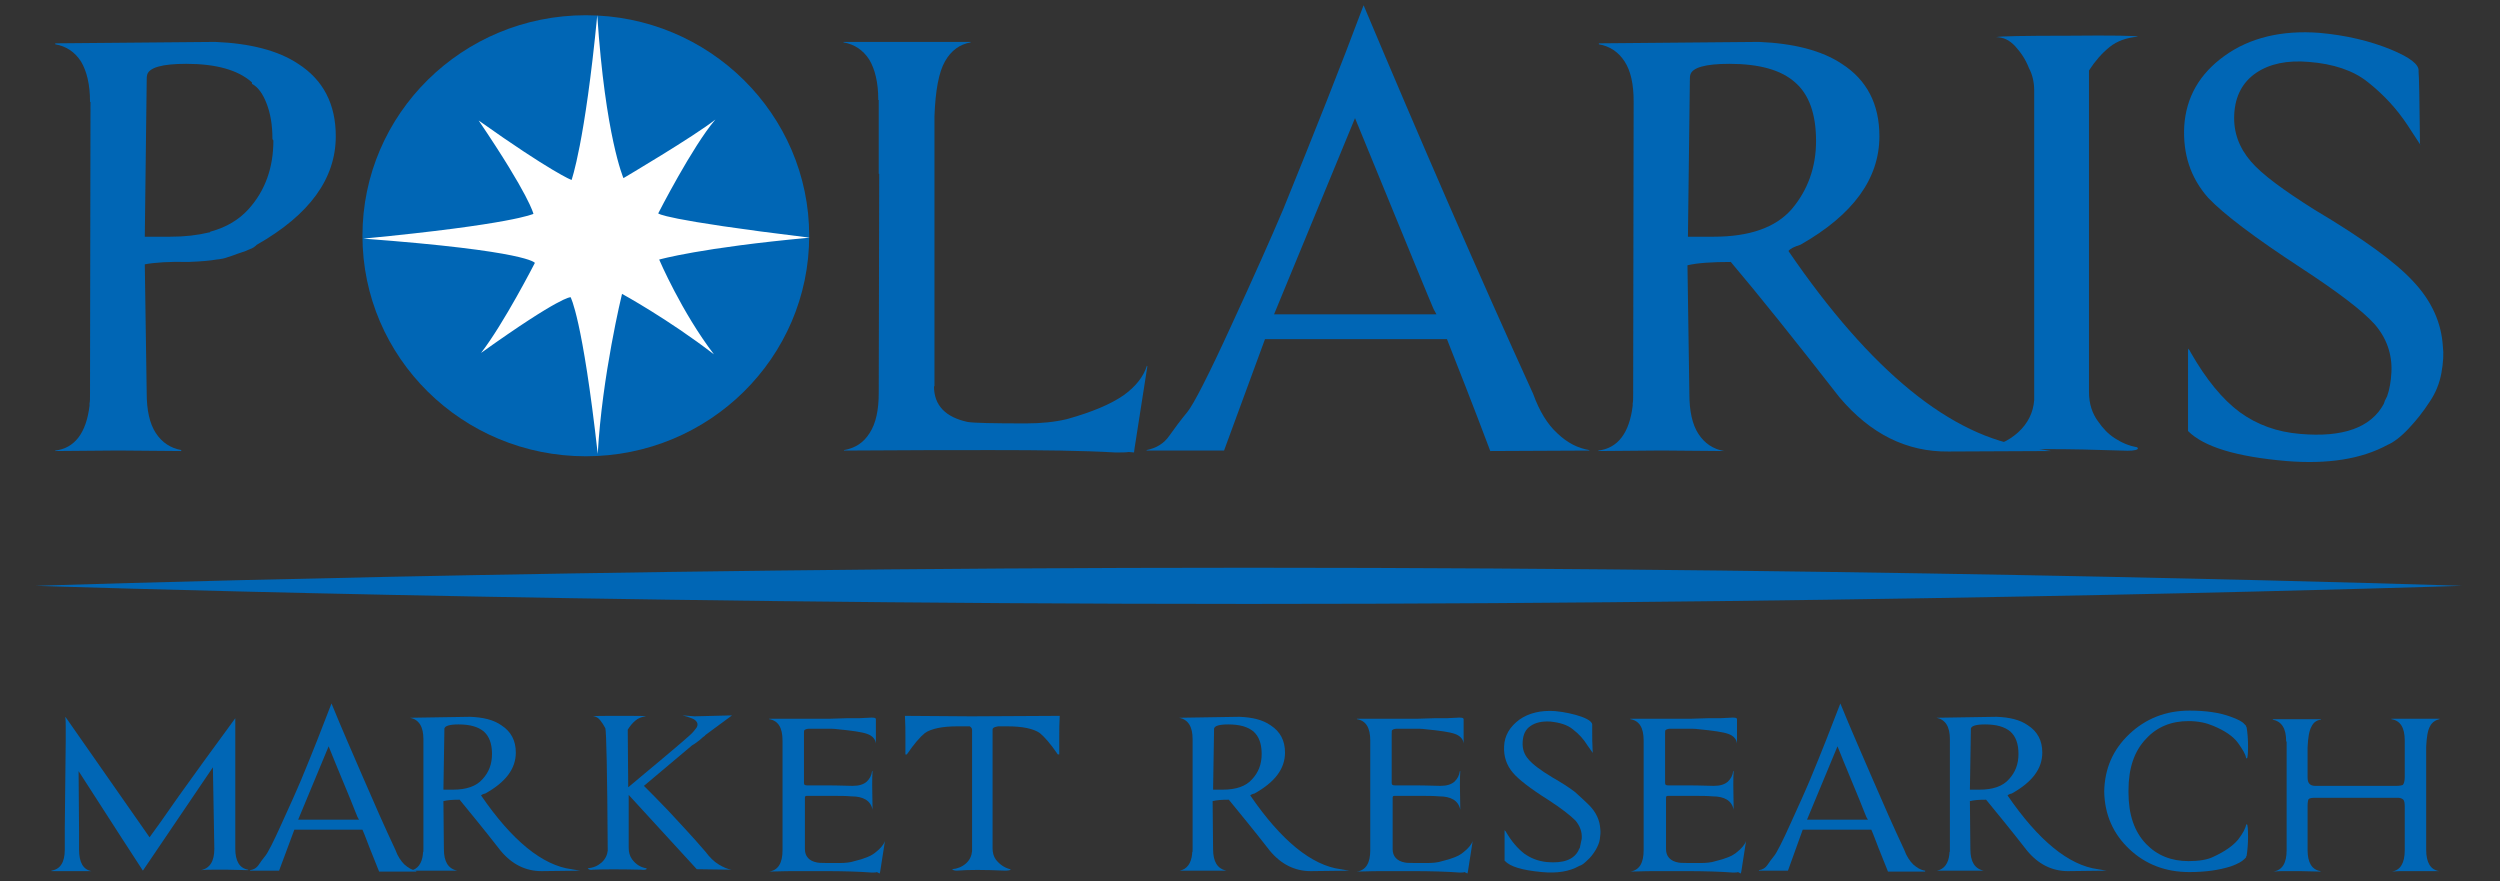 <?xml version="1.0" encoding="UTF-8"?>
<!-- Generator: Adobe Illustrator 19.0.0, SVG Export Plug-In . SVG Version: 6.00 Build 0)  -->
<svg version="1.1" id="Layer_1" xmlns="http://www.w3.org/2000/svg" xmlns:xlink="http://www.w3.org/1999/xlink" x="0px" y="0px" viewBox="0 0 524.9 185" style="enable-background:new 0 0 524.9 185;" xml:space="preserve">
<rect x="0" y="0" width="524.9" height="185" fill="#333333" stroke="none"/>
<style type="text/css">
	.st0{fill:#0066B5;}
	.st1{fill:#FFFFFF;}
</style>
<g>
	<g>
		<path class="st0" d="M38,94.7l-11.7-0.1h-3l-11.7,0.1v-0.1c4.1-0.5,6.5-3.7,7.2-9.4v-0.5c0.1-0.4,0.1-1.1,0.1-2l0.1-61.3h-0.1    v-0.1c0-3.6-0.7-6.4-1.9-8.4c-1.3-2-3.1-3.2-5.4-3.6V9.1l33.6-0.3c7.3,0.3,13.2,1.8,17.4,4.6c5.3,3.4,7.9,8.5,7.9,15.2    c0,8.9-5.5,16.5-16.6,22.8c-0.4,0.4-0.8,0.7-1.4,0.9c-0.6,0.3-1.2,0.5-1.8,0.7c-0.6,0.2-1.2,0.4-1.7,0.6c-0.5,0.2-0.9,0.3-1.2,0.4    c-0.5,0.2-1.3,0.4-2.4,0.5c-1.1,0.2-3,0.4-5.9,0.5c-3.9-0.1-7,0.1-9.1,0.5l0.4,27c0,3.6,0.6,6.4,1.9,8.4c1.3,2,3.1,3.2,5.4,3.6    v0.1H38z M57.2,29.2v-0.1c0-2.8-0.4-5.2-1.2-7.3c-0.8-2.1-1.8-3.5-3.1-4.2v-0.3c-2.9-2.6-7.5-3.9-13.8-3.9c-5.1,0-7.8,0.8-8.2,2.3    c-0.1,0.4-0.1,0.8-0.1,1.3l-0.4,32.7h5.4c3,0,5.6-0.3,8.1-0.9c0.1,0,0.2,0,0.2-0.1c0,0,0.1-0.1,0.2-0.1c3.3-0.9,5.9-2.5,7.9-4.7    c3.5-3.9,5.2-8.7,5.2-14.4L57.2,29.2z"/>
		<path class="st0" d="M196.1,81.1c0,4,2.4,6.5,7.1,7.5c1.2,0.2,5.2,0.3,12.2,0.3c3.2,0,6.1-0.3,8.6-0.9c5.4-1.5,9.3-3.2,11.9-5    c2.5-1.8,4.2-3.9,4.9-6.2l0.1,0.1l-2.7,17.3l-0.1,0.8l-1.1-0.1c-0.6,0.1-1.6,0.1-2.8,0.1c-6.8-0.4-15.5-0.5-26-0.5    c-7.7,0-18,0-31,0.1v-0.1c2.3-0.4,4.1-1.5,5.4-3.6c1.3-2,1.9-4.8,1.9-8.4l0.1-46h-0.1V21h-0.1v-0.1c0-3.6-0.7-6.4-1.9-8.4    c-1.3-2-3.1-3.2-5.4-3.6V8.8h26.7v0.1c-2.3,0.4-4.1,1.7-5.4,4c-1.3,2.3-2,6.1-2.2,11.5V81.1z"/>
		<path class="st0" d="M257,94.6h-16.2l-0.1-0.1c2.1-0.4,3.7-1.4,4.8-3c1.2-1.7,2.4-3.3,3.8-5c1.3-1.6,4.4-7.6,9.2-18.1    c4.8-10.4,8.4-18.5,10.9-24.4c6.5-16,12.2-30.3,16.9-42.9c12,28.5,23.8,55.7,35.6,81.6c1.3,3.6,3,6.4,5.1,8.3    c2.1,2,4.3,3.1,6.7,3.5v0.1l-20.8,0.1c-3.8-10.1-6.9-17.9-9.1-23.5h-38.2L257,94.6z M301,64.9c-0.3-0.6-5.8-14-16.5-40.1l-17,41.2    h34.1L301,64.9z"/>
	</g>
	<g>
		<path class="st0" d="M362.1,94.7h-0.1l-11.7-0.1h-3l-11.7,0.1v-0.1c4.1-0.5,6.5-3.7,7.2-9.4v-0.5c0.1-0.4,0.1-1.1,0.1-2l0.1-61.3    H343v-0.1c0-3.6-0.6-6.4-1.9-8.4c-1.3-2-3.1-3.2-5.4-3.6V9.1l33.6-0.3c7.3,0.3,13.2,1.8,17.4,4.6c5.3,3.4,7.9,8.5,7.9,15.2    c0,8.9-5.5,16.5-16.6,22.8c-1.3,0.4-2.1,0.8-2.5,1.3C392.8,78,409.7,91.7,426,93.9l4.6,0.8l-21.5,0.1c-8.8,0.1-16.4-3.7-22.9-11.4    C377,71.6,369.4,62.1,363.4,55c-3.9,0-7,0.2-9.1,0.7l0.4,27c0,3.6,0.6,6.4,1.9,8.4c1.3,2,3.1,3.2,5.4,3.6V94.7z M381.3,29.6    c0-5.7-1.5-9.8-4.4-12.3c-2.9-2.6-7.5-3.9-13.8-3.9c-5.1,0-7.8,0.8-8.2,2.3c-0.1,0.4-0.1,0.8-0.1,1.3l-0.4,32.7h5.4    c7.5,0,13-1.9,16.4-5.8C379.5,40,381.3,35.2,381.3,29.6z"/>
	</g>
	<g>
		<path class="st0" d="M448.9,7.7c-2.4,0.2-4.4,0.9-6,2.2c-1.6,1.3-3,2.9-4.3,4.9v67.5c0,2.5,0.7,4.6,2,6.3c0.9,1.3,2,2.5,3.4,3.4    s2.9,1.6,4.7,1.9c0.2,0.2,0.2,0.3,0.1,0.4c-0.4,0.3-1.5,0.4-3.4,0.3c-11.5-0.4-20.4-0.4-26.7,0c-1.3,0.1-2.2-0.1-2.7-0.5    c3-0.3,5.6-1.4,7.7-3.3c2.1-1.9,3.2-4.2,3.4-6.8V19c0-1.8-0.4-3.4-1.1-4.7c-0.7-1.8-1.7-3.3-2.9-4.6c-1.2-1.3-2.5-1.9-4-1.9    c0.7-0.2,5.8-0.3,15.2-0.3C443.8,7.4,448.6,7.5,448.9,7.7z"/>
	</g>
	<g>
		<path class="st0" d="M506.6,59c3.9,4.1,6,8.7,6.3,13.7c0.2,1.5,0.1,3.4-0.3,5.6c-0.4,2.2-1.2,4.2-2.5,6.1c-1.3,2-2.7,3.8-4.4,5.6    c-1.7,1.8-3.2,2.9-4.4,3.4c-5.5,3-12.6,4.1-21.2,3.4c-10.6-0.9-17.4-3-20.7-6.3V73.2c0.2,0.2,0.4,0.4,0.5,0.7    c3.3,5.8,6.8,10,10.3,12.6c3.7,2.7,7.9,4.2,12.7,4.6c9,0.8,14.9-1.3,17.6-6.3c0.1-0.4,0.3-0.9,0.7-1.6c0.5-1.4,0.8-3.1,0.9-5    c0.2-3.8-1-7.2-3.5-10.1c-2.5-2.8-7.6-6.7-15.4-11.8c-9.8-6.4-16.4-11.4-19.6-14.8c-3.7-4.2-5.3-9.2-5-15c0.4-6.1,3.2-11,8.5-14.8    c5.3-3.8,12-5.4,19.9-4.8c5.6,0.5,10.6,1.7,15,3.5c4.1,1.7,6,3.2,5.8,4.6c0.1,0.8,0.2,5.9,0.3,15.2c0.5,0.9-0.3-0.4-2.6-3.9    s-5.1-6.5-8.4-9.1c-3-2.4-7.2-3.8-12.3-4.2c-4.6-0.4-8.3,0.4-11.1,2.3c-2.8,1.9-4.4,4.8-4.6,8.7c-0.2,3.7,1,7,3.5,9.9    c2.3,2.7,6.8,6,13.3,10.1C496,50,502.9,55,506.6,59z"/>
	</g>
	<path class="st0" d="M169.9,49.5c0,25.6-21,46.3-46.9,46.3c-25.9,0-46.9-20.7-46.9-46.3s21-46.3,46.9-46.3   C148.9,3.2,169.9,24,169.9,49.5"/>
	<path class="st1" d="M120,37.8c0,0,2.8-7.7,5.4-34.6c1.7,25.5,5.5,34.2,5.5,34.2s14.9-8.8,19.3-12.3c-4.8,5.6-12,19.7-12,19.7   s0.5,1.3,31.8,5.1c-22.9,2.1-31.6,4.6-31.6,4.6s4.7,11,11.5,19.9c-9.6-7.4-19.3-12.7-19.3-12.7s-4.2,17.2-5.1,33.6   c-3.2-28.6-5.7-32.9-5.7-32.9s-2-0.3-18.8,11.7c4.8-6.2,11.3-18.9,11.3-18.9s-1.1-2.5-36-5.1c31.3-3,35.7-5.2,35.7-5.2   s-0.8-3.8-11.5-19.6C115.7,36.1,120,37.8,120,37.8"/>
	<path class="st0" d="M516.9,123c0,0-114.1,3.8-254.7,3.8C121.5,126.8,7.5,123,7.5,123s114-3.8,254.7-3.8   C402.9,119.2,516.9,123,516.9,123"/>
	<g>
		<path class="st0" d="M16.5,161.9l0.1,12.7v3.8c0,2.7,0.9,4.2,2.6,4.5h-8.4v-0.1c1.9-0.3,2.8-1.8,2.8-4.4V174l0.2-18.5    c0-1.1,0-2.1,0-2.9c0-0.8,0-1.5-0.1-2h0.1l17.6,25.2c1.1-1.5,3.2-4.4,6.1-8.6c3-4.2,6.9-9.6,11.9-16.4v27.4c0,2.6,0.9,4.1,2.7,4.4    v0.1l-4.3-0.1h-0.9c-0.6,0-1.4,0-2.2,0c-0.8,0-1.6,0-2.5,0.1c1.9-0.4,2.8-1.9,2.8-4.5l-0.3-17.1L30,182.8    C28.7,180.8,24.2,173.9,16.5,161.9z"/>
	</g>
	<g>
		<path class="st0" d="M58.6,182.8h-6.1v-0.1c0.8-0.1,1.4-0.5,1.8-1.1c0.4-0.6,0.9-1.3,1.4-1.9c0.5-0.6,1.7-2.9,3.4-6.7    c0.9-2,1.7-3.8,2.4-5.3c0.7-1.5,1.2-2.8,1.7-3.9c2.5-6,4.6-11.4,6.4-16.1c2.2,5.4,4.5,10.6,6.7,15.7c2.2,5.1,4.4,10.1,6.7,15    c0.5,1.4,1.2,2.4,1.9,3.1c0.8,0.7,1.6,1.2,2.5,1.3v0.2h-7.8c-0.8-1.9-1.4-3.6-2-5c-0.6-1.5-1-2.7-1.5-3.8H61.8L58.6,182.8z     M75.2,171.8c-0.1-0.1-0.6-1.4-1.6-3.9c-1-2.5-2.6-6.2-4.6-11.2l-6.4,15.4h12.8L75.2,171.8z"/>
	</g>
	<g>
		<path class="st0" d="M86.2,182.8c1.5-0.3,2.4-1.5,2.6-3.5V179c0.1-0.1,0.1-0.3,0.1-0.7v-23.1c0-2.6-0.9-4.1-2.8-4.5l12.6-0.2    c2.7,0.1,4.9,0.6,6.6,1.8c2,1.3,3,3.2,3,5.7c0,3.4-2.1,6.2-6.4,8.6c-0.5,0.1-0.8,0.3-0.9,0.4c6.5,9.5,12.9,14.7,19,15.5l1.8,0.3    l-8.1,0.1c-3.3,0-6.2-1.4-8.6-4.3c-3.5-4.5-6.4-8-8.6-10.7c-1.5,0-2.6,0.1-3.4,0.3l0.1,10.1c0,2.6,0.9,4.1,2.8,4.5H86.2z     M103.3,158.3c0-2.2-0.6-3.7-1.7-4.7c-1.2-1-2.9-1.5-5.3-1.5c-1.9,0-2.9,0.3-3,0.9v0.5l-0.2,12.3h2c2.8,0,4.9-0.7,6.2-2.2    C102.6,162.2,103.3,160.5,103.3,158.3z"/>
	</g>
	<g>
		<path class="st0" d="M132,166.9V178c0,0.9,0.2,1.7,0.7,2.4c0.8,1.1,1.8,1.7,3,1.9l0.1,0.1c-0.1,0.2-0.5,0.3-1.2,0.2    c-4.4-0.1-7.7-0.1-10.1,0c-0.5,0.1-0.9,0-1.1-0.3c1.2-0.1,2.1-0.5,2.9-1.2c0.8-0.7,1.2-1.6,1.3-2.5c-0.1-16.6-0.3-25.1-0.5-25.7    c-0.3-0.6-0.7-1.2-1.1-1.7c-0.4-0.5-0.9-0.8-1.5-0.8c0.2-0.1,2.1-0.1,5.6-0.1c3.6,0,5.4,0,5.5,0.1c-0.9,0.1-1.6,0.4-2.2,0.9    c-0.6,0.5-1.1,1.1-1.6,1.9l0.1,12.1c2.3-1.9,4.5-3.8,6.7-5.6c2.1-1.8,4.2-3.5,6.2-5.3c0.8-0.7,1.2-1.3,1.5-1.7    c0.2-0.4,0.2-0.8,0-1.1c-0.2-0.3-0.5-0.6-1.1-0.8c-0.5-0.2-1.1-0.4-1.9-0.6l2.5,0.2l7.9-0.2l-5.7,4.2h0.1    c-0.3,0.2-0.7,0.5-1.1,0.9c-0.5,0.4-1,0.8-1.7,1.2c-1.2,1-4.5,3.8-10.1,8.5c1.2,1.2,2.9,2.9,5.1,5.2c2.1,2.3,4.8,5.1,7.8,8.6    c0.9,1.2,1.8,2.1,2.8,2.7c1,0.6,1.9,1,2.7,1.1l-7.3-0.1L132,166.9z"/>
	</g>
	<g>
		<path class="st0" d="M184.1,183.1c-0.2,0.1-0.5,0.1-1.1,0.1c-2.6-0.2-5.9-0.3-9.8-0.3c-1.5,0-3.2,0-5.1,0c-1.9,0-4.1,0-6.6,0.1    c1.9-0.3,2.8-1.8,2.8-4.5v-23c0-2.7-0.9-4.2-2.8-4.5v-0.1h9.2c1.3,0,2.5,0,3.7,0c1.1,0,2.3-0.1,3.3-0.1h0.4c0.8,0,1.5,0,2.2,0    c0.7,0,1.3-0.1,2-0.1c1.1-0.1,1.6,0,1.6,0.3v5.1c-0.1-0.9-0.7-1.6-1.8-2c-1.1-0.4-3.2-0.7-6.3-1c-0.7-0.1-1.5-0.1-2.5-0.1    s-2.1,0-3.3,0c-0.5,0-0.9,0.1-1.1,0.3c-0.1,0.1-0.1,0.3-0.1,0.8v10.3c0,0.4,0.2,0.5,0.7,0.5c0.4,0,1.4,0,3,0c1.6,0,3.7,0,6.5,0.1    c1.4,0,2.3-0.3,3-0.9c0.6-0.6,1-1.3,1.1-2.2h0.1c-0.1,1.3-0.1,4,0,8.1c-0.4-1.9-1.9-2.8-4.5-2.8c-1.1-0.1-2.4-0.1-3.9-0.1    c-1.6,0-3.4,0-5.4,0c-0.3,0-0.4,0.1-0.4,0.4v10.8c0,1.5,0.9,2.5,2.6,2.8c0.3,0.1,1.8,0.1,4.6,0.1c1.2,0,2.3-0.1,3.2-0.4    c2.1-0.5,3.6-1.1,4.5-1.9c0.9-0.7,1.6-1.5,1.9-2.3l-1,6.4l-0.1,0.4L184.1,183.1z"/>
	</g>
	<g>
		<path class="st0" d="M222.5,150.3c-0.1,1.6-0.1,3-0.1,4.4c0,1.3,0,2.5,0,3.7h-0.3c-1.5-2.2-2.8-3.7-3.8-4.5    c-1.3-0.9-3.6-1.4-6.8-1.4h-1.9c-0.6,0.1-0.9,0.2-1.1,0.4c-0.1,0.1-0.1,0.2-0.1,0.4v24.8c0,0.9,0.2,1.7,0.7,2.4c0.8,1,1.8,1.7,3,2    l0.1,0.1c-0.1,0.1-0.5,0.2-1.2,0.2c-4.4-0.2-7.7-0.2-10.1,0c-0.5,0-0.8-0.1-1-0.3c1.1-0.1,2.1-0.5,2.9-1.2    c0.8-0.7,1.2-1.6,1.3-2.6v-25.4c0-0.4-0.2-0.6-0.5-0.8h-2.6c-3.2,0-5.5,0.5-6.8,1.4c-1,0.8-2.3,2.3-3.8,4.5h-0.3    c0-1.1,0-2.3,0-3.7c0-1.3,0-2.8-0.1-4.4l13.9,0.1L222.5,150.3z"/>
	</g>
	<g>
		<path class="st0" d="M247.7,182.8c1.5-0.3,2.4-1.5,2.6-3.5V179c0.1-0.1,0.1-0.3,0.1-0.7v-23.1c0-2.6-0.9-4.1-2.8-4.5l12.6-0.2    c2.7,0.1,4.9,0.6,6.6,1.8c2,1.3,3,3.2,3,5.7c0,3.4-2.1,6.2-6.4,8.6c-0.5,0.1-0.8,0.3-0.9,0.4c6.5,9.5,12.9,14.7,19,15.5l1.8,0.3    l-8.1,0.1c-3.3,0-6.2-1.4-8.6-4.3c-3.5-4.5-6.4-8-8.6-10.7c-1.5,0-2.6,0.1-3.4,0.3l0.1,10.1c0,2.6,0.9,4.1,2.8,4.5H247.7z     M264.9,158.3c0-2.2-0.6-3.7-1.7-4.7c-1.2-1-2.9-1.5-5.3-1.5c-1.9,0-2.9,0.3-3,0.9v0.5l-0.2,12.3h2c2.8,0,4.9-0.7,6.2-2.2    C264.2,162.2,264.9,160.5,264.9,158.3z"/>
	</g>
	<g>
		<path class="st0" d="M307.5,183.1c-0.2,0.1-0.5,0.1-1.1,0.1c-2.6-0.2-5.9-0.3-9.8-0.3c-1.5,0-3.2,0-5.1,0c-1.9,0-4.1,0-6.6,0.1    c1.9-0.3,2.8-1.8,2.8-4.5v-23c0-2.7-0.9-4.2-2.8-4.5v-0.1h9.2c1.3,0,2.5,0,3.7,0c1.1,0,2.3-0.1,3.3-0.1h0.4c0.8,0,1.5,0,2.2,0    c0.7,0,1.3-0.1,2-0.1c1.1-0.1,1.6,0,1.6,0.3v5.1c-0.1-0.9-0.7-1.6-1.8-2c-1.1-0.4-3.2-0.7-6.3-1c-0.7-0.1-1.5-0.1-2.5-0.1    s-2.1,0-3.3,0c-0.5,0-0.9,0.1-1.1,0.3c-0.1,0.1-0.1,0.3-0.1,0.8v10.3c0,0.4,0.2,0.5,0.7,0.5c0.4,0,1.4,0,3,0s3.7,0,6.5,0.1    c1.4,0,2.3-0.3,3-0.9c0.6-0.6,1-1.3,1.1-2.2h0.1c-0.1,1.3-0.1,4,0,8.1c-0.4-1.9-1.9-2.8-4.5-2.8c-1.1-0.1-2.4-0.1-3.9-0.1    c-1.6,0-3.4,0-5.4,0c-0.3,0-0.4,0.1-0.4,0.4v10.8c0,1.5,0.9,2.5,2.6,2.8c0.3,0.1,1.8,0.1,4.6,0.1c1.2,0,2.3-0.1,3.2-0.4    c2.1-0.5,3.6-1.1,4.5-1.9c0.9-0.7,1.6-1.5,1.9-2.3l-1,6.4l-0.1,0.4L307.5,183.1z"/>
	</g>
	<g>
		<path class="st0" d="M333.6,169c1.5,1.5,2.3,3.2,2.4,5.1c0.1,0.6,0,1.3-0.1,2.1c-0.1,0.8-0.5,1.6-0.9,2.3c-0.5,0.8-1,1.5-1.7,2.1    c-0.6,0.6-1.2,1.1-1.7,1.2c-2.1,1.2-4.7,1.6-7.9,1.3c-4.1-0.4-6.6-1.1-7.8-2.4v-6.4c0.1,0.1,0.1,0.1,0.1,0.1c0,0,0,0.1,0.1,0.1    c1.2,2.1,2.5,3.6,3.9,4.7c1.4,1,2.9,1.6,4.8,1.8c3.4,0.3,5.6-0.5,6.6-2.4c0-0.1,0.1-0.3,0.3-0.6c0.1-0.4,0.2-1,0.4-1.9    c0.1-1.5-0.4-2.7-1.3-3.8c-1.1-1.1-3-2.6-5.8-4.4c-3.8-2.4-6.2-4.3-7.3-5.6c-1.4-1.6-2-3.5-1.9-5.6c0.1-2.3,1.2-4.1,3.2-5.6    c2-1.4,4.5-2,7.5-1.8c2,0.2,3.9,0.6,5.6,1.2c1.6,0.6,2.3,1.2,2.2,1.8c0,0.1,0,0.7,0,1.6s0,2.3,0.1,4c0.2,0.5-0.1,0-1.1-1.4    c-0.8-1.3-1.8-2.4-3.1-3.4c-1.1-0.9-2.7-1.4-4.7-1.6c-1.7-0.1-3.1,0.2-4.1,0.9c-1.1,0.7-1.6,1.8-1.7,3.3c-0.1,1.5,0.3,2.7,1.2,3.7    c0.8,1,2.5,2.3,5,3.8c1.9,1.1,3.5,2.1,4.8,3.1C331.9,167.4,332.9,168.3,333.6,169z"/>
	</g>
	<g>
		<path class="st0" d="M364.9,183.1c-0.2,0.1-0.5,0.1-1.1,0.1c-2.6-0.2-5.9-0.3-9.8-0.3c-1.5,0-3.2,0-5.1,0c-1.9,0-4.1,0-6.6,0.1    c1.9-0.3,2.8-1.8,2.8-4.5v-23c0-2.7-0.9-4.2-2.8-4.5v-0.1h9.2c1.3,0,2.5,0,3.7,0c1.1,0,2.3-0.1,3.3-0.1h0.4c0.8,0,1.5,0,2.2,0    c0.7,0,1.3-0.1,2-0.1c1.1-0.1,1.6,0,1.6,0.3v5.1c-0.1-0.9-0.7-1.6-1.8-2c-1.1-0.4-3.2-0.7-6.3-1c-0.7-0.1-1.5-0.1-2.5-0.1    s-2.1,0-3.3,0c-0.5,0-0.9,0.1-1.1,0.3c-0.1,0.1-0.1,0.3-0.1,0.8v10.3c0,0.4,0.2,0.5,0.7,0.5c0.4,0,1.4,0,3,0s3.7,0,6.5,0.1    c1.4,0,2.3-0.3,3-0.9c0.6-0.6,1-1.3,1.1-2.2h0.1c-0.1,1.3-0.1,4,0,8.1c-0.4-1.9-1.9-2.8-4.5-2.8c-1.1-0.1-2.4-0.1-3.9-0.1    c-1.6,0-3.4,0-5.4,0c-0.3,0-0.4,0.1-0.4,0.4v10.8c0,1.5,0.9,2.5,2.6,2.8c0.3,0.1,1.8,0.1,4.6,0.1c1.2,0,2.3-0.1,3.2-0.4    c2.1-0.5,3.6-1.1,4.5-1.9c0.9-0.7,1.6-1.5,1.9-2.3l-1,6.4l-0.1,0.4L364.9,183.1z"/>
		<path class="st0" d="M375.4,182.8h-6.1v-0.1c0.8-0.1,1.4-0.5,1.8-1.1c0.4-0.6,0.9-1.3,1.4-1.9c0.5-0.6,1.7-2.9,3.4-6.7    c0.9-2,1.7-3.8,2.4-5.3c0.7-1.5,1.2-2.8,1.7-3.9c2.5-6,4.6-11.4,6.4-16.1c2.2,5.4,4.5,10.6,6.7,15.7c2.2,5.1,4.4,10.1,6.7,15    c0.5,1.4,1.2,2.4,1.9,3.1c0.8,0.7,1.6,1.2,2.5,1.3v0.2h-7.8c-0.8-1.9-1.4-3.6-2-5c-0.6-1.5-1-2.7-1.5-3.8h-14.4L375.4,182.8z     M392,171.8c-0.1-0.1-0.6-1.4-1.6-3.9c-1-2.5-2.6-6.2-4.6-11.2l-6.4,15.4h12.8L392,171.8z"/>
	</g>
	<g>
		<path class="st0" d="M406.7,182.8c1.5-0.3,2.4-1.5,2.6-3.5V179c0.1-0.1,0.1-0.3,0.1-0.7v-23.1c0-2.6-0.9-4.1-2.8-4.5l12.6-0.2    c2.7,0.1,4.9,0.6,6.6,1.8c2,1.3,3,3.2,3,5.7c0,3.4-2.1,6.2-6.4,8.6c-0.5,0.1-0.8,0.3-0.9,0.4c6.5,9.5,12.9,14.7,19,15.5l1.8,0.3    l-8.1,0.1c-3.3,0-6.2-1.4-8.6-4.3c-3.5-4.5-6.4-8-8.6-10.7c-1.5,0-2.6,0.1-3.4,0.3l0.1,10.1c0,2.6,0.9,4.1,2.8,4.5H406.7z     M423.8,158.3c0-2.2-0.6-3.7-1.7-4.7c-1.2-1-2.9-1.5-5.3-1.5c-1.9,0-2.9,0.3-3,0.9v0.5l-0.2,12.3h2c2.8,0,4.9-0.7,6.2-2.2    C423.1,162.2,423.8,160.5,423.8,158.3z"/>
	</g>
	<g>
		<path class="st0" d="M471.8,173.1c0.1,0.1,0.2,0.9,0.2,2.5c0,1.5-0.1,2.8-0.3,4.1c-0.1,0.1-0.1,0.1-0.1,0.2c0,0.1,0,0.1-0.1,0.2    l-0.3,0.3c-0.5,0.5-1.4,1-2.8,1.5c-2.5,0.8-5.4,1.2-8.7,1.2c-5,0-9.2-1.6-12.6-4.8c-3.4-3.2-5.2-7.2-5.3-12.1    c0.1-4.8,1.8-8.8,5.3-12.1c3.4-3.2,7.6-4.9,12.6-4.9c3.4,0,6.3,0.4,8.7,1.3c1.4,0.5,2.4,1,2.8,1.5l0.3,0.3    c0.1,0.1,0.1,0.1,0.1,0.2c0,0.1,0,0.1,0.1,0.2c0.2,1.2,0.3,2.6,0.3,4.1c0,1.5-0.1,2.3-0.2,2.4h-0.2c-0.1-0.8-0.7-1.8-1.7-3.2    c-1-1.4-2.8-2.6-5.2-3.6c-1.4-0.6-3.1-1-5.2-1c-3.6,0-6.6,1.2-8.9,3.7c-2.5,2.6-3.7,6.2-3.7,10.8v0.5c0,4.6,1.2,8.2,3.7,10.8    c2.3,2.4,5.3,3.6,8.9,3.6c2.2,0,4-0.3,5.2-0.9c2.4-1.1,4.1-2.3,5.2-3.6c1-1.3,1.6-2.4,1.7-3.2H471.8z"/>
		<path class="st0" d="M507.8,182.9h-0.9c-0.6,0-1.4,0-2.2,0s-1.6,0-2.5,0.1c1.8-0.3,2.7-1.8,2.7-4.5v-9.2c0-0.7-0.1-1.2-0.3-1.4    c-0.2-0.2-0.6-0.4-1.1-0.4h-17.4c-0.8,0-1.2,0.1-1.4,0.3c-0.1,0.2-0.2,0.7-0.2,1.4v9.3c0,2.6,0.9,4.1,2.7,4.4v0.1l-4.3-0.1h-0.9    c-0.6,0-1.4,0-2.2,0c-0.8,0-1.6,0-2.5,0.1c1.9-0.3,2.8-1.8,2.8-4.5v-22.8h-0.1v-0.1c0-2.6-0.9-4.1-2.8-4.5V151h10.1v0.1    c-0.9,0.1-1.6,0.6-2,1.5c-0.5,0.9-0.7,2.3-0.8,4.3v6.4c0,1.1,0.5,1.7,1.6,1.7h17.1c0.6,0,1.1-0.1,1.3-0.2c0.2-0.2,0.4-0.8,0.4-1.6    v-7.7c0-2.7-0.9-4.2-2.8-4.5v-0.1h10.1v0.1c-0.9,0.2-1.6,0.7-2,1.5c-0.5,0.9-0.7,2.3-0.8,4.3v21.6c0,2.7,0.9,4.2,2.7,4.5    L507.8,182.9z"/>
	</g>
</g>
</svg>